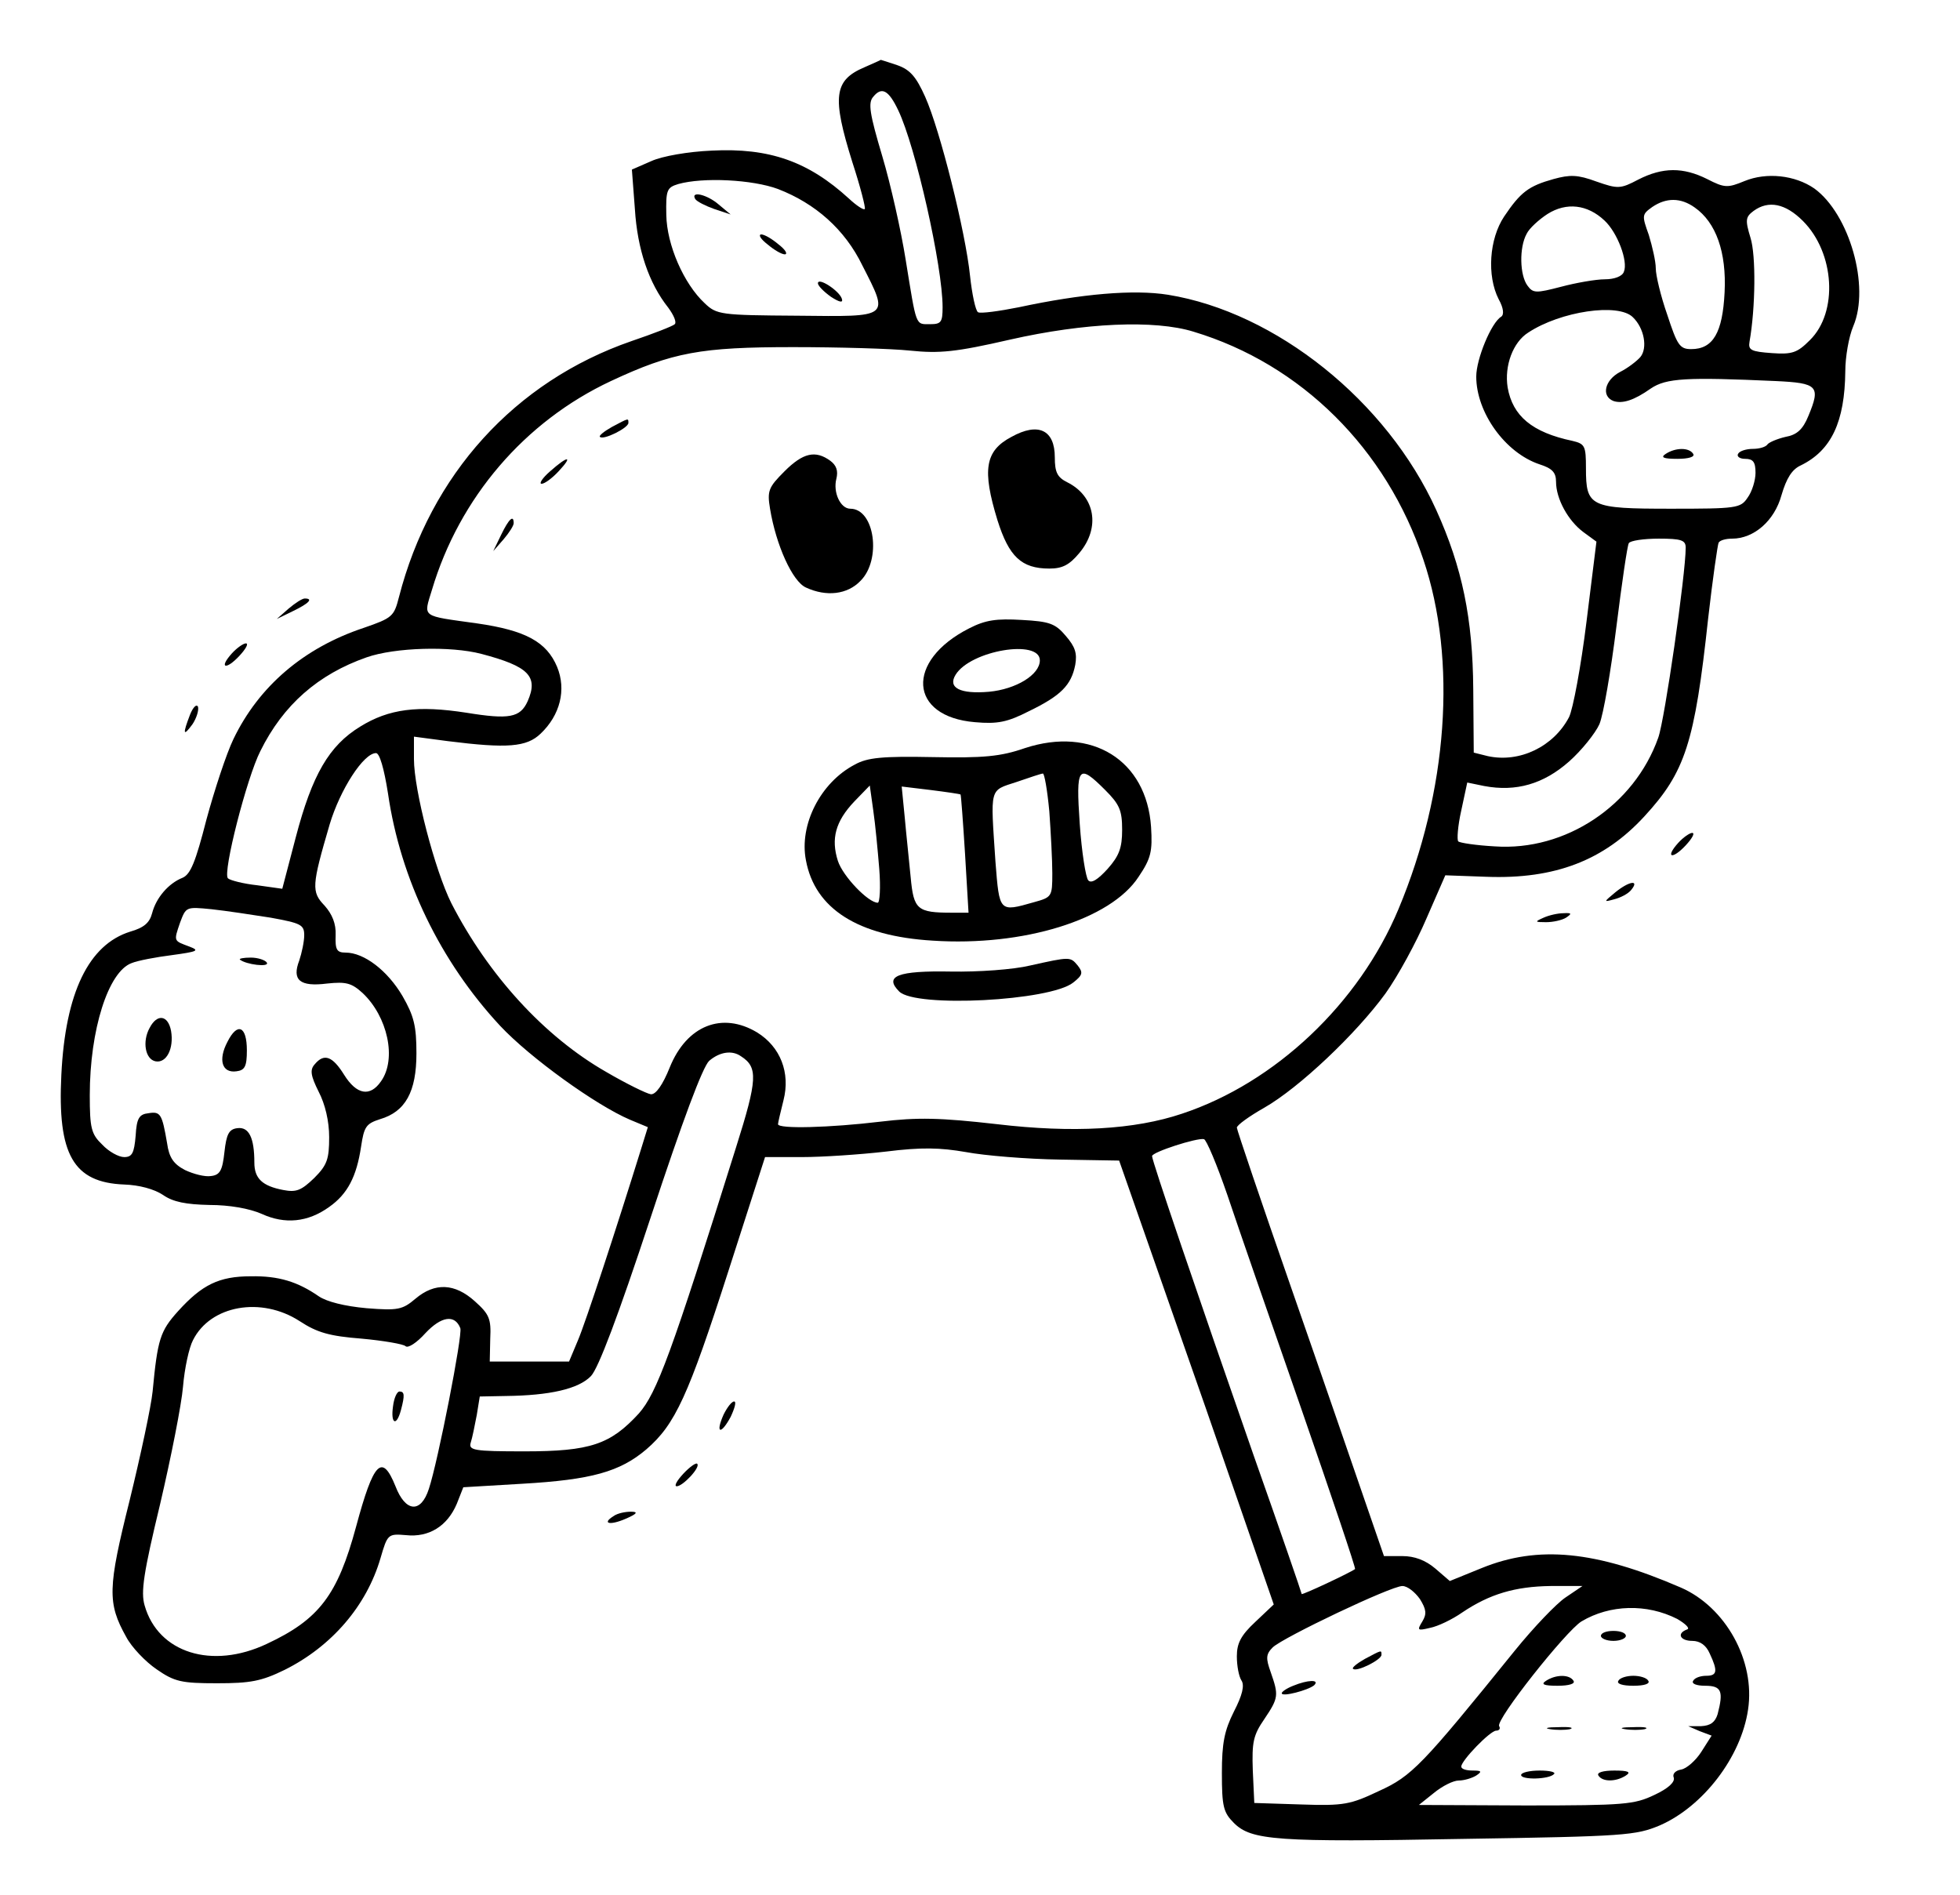 <?xml version="1.0" standalone="no"?>
<!DOCTYPE svg PUBLIC "-//W3C//DTD SVG 20010904//EN"
 "http://www.w3.org/TR/2001/REC-SVG-20010904/DTD/svg10.dtd">
<svg version="1.0" xmlns="http://www.w3.org/2000/svg"
 width="393pt" height="380pt" viewBox="0 0 393 380"
 preserveAspectRatio="xMidYMid meet">

<g transform="translate(0,380) scale(0.1,-0.1)"
fill="#000000" stroke="none">
<path d="M1733 3665 c-61 -26 -65 -59 -24 -190 16 -49 27 -92 25 -94 -2 -3
-17 7 -32 21 -81 74 -159 102 -275 96 -47 -2 -99 -11 -121 -21 l-39 -17 6 -79
c5 -81 28 -149 67 -198 11 -15 17 -29 13 -33 -4 -4 -43 -19 -87 -34 -234 -81
-403 -268 -466 -513 -10 -39 -13 -42 -71 -62 -120 -40 -210 -117 -261 -223
-14 -29 -38 -102 -54 -161 -22 -86 -32 -110 -48 -117 -28 -11 -53 -40 -61 -71
-5 -19 -16 -29 -44 -37 -83 -26 -130 -122 -138 -287 -8 -160 24 -216 126 -220
30 -1 60 -9 78 -21 20 -14 46 -19 93 -20 40 0 80 -7 105 -18 46 -21 92 -17
135 14 37 26 55 61 64 121 6 40 10 46 38 55 51 15 73 55 73 132 0 55 -5 75
-28 115 -30 51 -77 87 -114 87 -18 0 -21 6 -20 35 1 23 -7 42 -22 59 -27 28
-26 40 10 163 21 70 68 143 93 143 7 0 16 -30 24 -81 25 -172 105 -337 225
-466 60 -64 192 -159 260 -188 l36 -15 -13 -42 c-50 -161 -112 -350 -127 -385
l-18 -43 -80 0 -79 0 1 46 c2 40 -2 49 -31 75 -40 36 -80 38 -119 5 -26 -22
-35 -24 -98 -19 -44 4 -80 13 -96 24 -42 29 -80 41 -136 40 -64 0 -98 -17
-146 -70 -36 -40 -41 -56 -51 -161 -3 -30 -24 -128 -46 -218 -44 -176 -45
-206 -7 -274 11 -21 39 -50 61 -65 36 -25 50 -28 121 -28 67 0 89 4 136 27 94
47 164 128 192 224 14 48 15 49 51 46 46 -5 83 18 102 63 l13 33 118 7 c139 8
196 24 249 69 58 50 84 107 165 359 l73 227 74 0 c40 0 116 5 168 11 72 9 109
8 161 -1 37 -7 122 -14 188 -15 l119 -2 91 -260 c50 -142 120 -343 155 -445
l64 -185 -37 -35 c-29 -27 -37 -43 -37 -69 0 -19 4 -40 9 -48 7 -10 2 -30 -15
-63 -19 -38 -24 -63 -24 -123 0 -67 3 -79 24 -100 35 -35 85 -39 462 -32 323
5 344 7 392 27 87 38 163 137 177 232 15 98 -45 206 -135 245 -171 74 -286 85
-399 39 l-64 -26 -29 25 c-20 17 -42 25 -66 25 l-37 0 -39 113 c-21 61 -87
253 -147 425 -60 172 -109 317 -109 321 0 5 25 23 55 40 70 40 184 148 243
229 25 35 62 103 82 150 l38 87 83 -3 c137 -5 235 33 316 121 82 89 101 147
128 397 9 79 19 148 21 152 3 5 15 8 27 8 44 0 85 36 99 87 10 34 21 52 39 60
61 30 88 87 89 189 0 28 7 69 16 90 34 80 -8 225 -78 276 -39 27 -96 33 -140
15 -34 -14 -40 -14 -75 4 -48 24 -89 24 -138 -1 -36 -19 -41 -19 -84 -4 -38
14 -53 14 -86 5 -50 -14 -66 -26 -99 -75 -30 -45 -35 -119 -11 -166 10 -18 11
-31 5 -35 -20 -12 -50 -85 -50 -120 0 -72 58 -153 127 -176 25 -8 33 -16 33
-35 0 -34 24 -78 55 -101 l26 -19 -20 -161 c-11 -89 -27 -175 -35 -191 -31
-59 -99 -92 -163 -78 l-28 7 -1 127 c-1 142 -22 244 -74 359 -99 219 -322 397
-538 432 -69 11 -173 2 -299 -25 -40 -8 -77 -13 -82 -10 -5 3 -12 36 -16 73
-9 88 -60 292 -90 359 -18 40 -30 54 -55 63 -18 6 -33 11 -34 11 -1 -1 -15 -7
-33 -15z m68 -86 c35 -73 89 -313 89 -395 0 -30 -3 -34 -25 -34 -30 0 -27 -6
-49 129 -9 57 -30 151 -47 208 -25 84 -29 107 -18 119 17 21 31 13 50 -27z
m-241 -158 c75 -29 134 -81 169 -153 54 -106 57 -103 -130 -101 -154 1 -162 2
-186 25 -42 39 -76 117 -77 177 -1 50 1 55 24 62 50 14 149 9 200 -10z m1838
-37 c43 -30 64 -90 60 -170 -4 -81 -23 -114 -67 -114 -23 0 -28 8 -48 69 -13
37 -23 79 -23 93 0 14 -7 44 -14 67 -14 39 -14 41 7 56 28 19 57 19 85 -1z
m-181 -26 c26 -24 48 -82 39 -103 -3 -9 -19 -15 -38 -15 -18 0 -58 -7 -88 -15
-50 -13 -56 -13 -67 2 -16 21 -17 77 -2 104 5 11 25 29 42 40 38 24 80 19 114
-13z m398 -1 c64 -64 71 -183 14 -239 -25 -25 -35 -29 -76 -26 -42 3 -48 6
-45 23 12 68 13 173 2 208 -11 36 -10 42 6 54 30 22 64 15 99 -20z m-341 -193
c23 -22 30 -62 15 -80 -7 -8 -25 -22 -41 -30 -30 -16 -38 -48 -13 -58 18 -6
41 1 75 25 31 21 72 23 250 15 85 -4 91 -10 66 -70 -11 -27 -23 -38 -46 -42
-17 -4 -33 -11 -36 -15 -3 -5 -16 -9 -29 -9 -13 0 -27 -4 -30 -10 -3 -5 3 -10
14 -10 16 0 21 -6 21 -28 0 -15 -7 -38 -16 -50 -14 -21 -22 -22 -154 -22 -162
0 -170 4 -170 81 0 45 -2 49 -27 55 -81 17 -120 50 -130 107 -7 44 11 91 41
110 65 43 181 60 210 31z m-881 -29 c216 -65 387 -235 461 -457 68 -201 49
-465 -50 -701 -79 -189 -247 -348 -434 -410 -95 -32 -219 -39 -371 -21 -114
13 -159 14 -234 5 -100 -12 -205 -15 -205 -5 0 3 5 24 11 48 14 55 -6 107 -53
136 -70 42 -141 14 -175 -70 -14 -35 -28 -55 -38 -54 -8 1 -49 21 -90 45 -124
71 -236 194 -310 338 -33 66 -75 227 -75 289 l0 45 68 -9 c119 -15 158 -12
186 15 39 37 52 88 33 134 -21 50 -63 73 -160 87 -114 16 -108 11 -91 67 55
185 186 338 359 419 124 58 181 68 365 68 91 0 197 -3 235 -7 59 -6 91 -3 200
22 150 34 290 40 368 16z m987 -433 c0 -53 -42 -345 -55 -381 -48 -136 -186
-228 -328 -218 -37 2 -70 7 -73 10 -3 3 -1 31 6 62 l12 56 34 -7 c64 -12 119
4 170 49 25 22 53 57 61 75 8 19 23 107 34 195 11 88 22 164 25 168 3 5 30 9
60 9 45 0 54 -3 54 -18z m-2415 -213 c95 -25 115 -45 93 -95 -15 -33 -37 -37
-123 -23 -97 15 -155 8 -213 -28 -62 -38 -96 -96 -129 -222 l-27 -103 -50 7
c-28 3 -55 10 -59 14 -11 11 38 202 65 255 46 93 116 154 213 188 57 20 169
23 230 7z m-422 -529 c60 -11 67 -14 67 -35 0 -13 -5 -36 -10 -51 -15 -39 1
-53 56 -46 38 4 49 1 71 -19 50 -47 69 -132 37 -177 -22 -32 -49 -27 -74 13
-23 37 -40 44 -59 21 -10 -11 -8 -23 8 -55 13 -25 21 -59 21 -91 0 -44 -4 -56
-30 -82 -26 -25 -36 -29 -62 -24 -42 8 -58 23 -58 55 0 50 -11 72 -34 69 -17
-2 -22 -12 -26 -48 -4 -37 -9 -46 -27 -48 -12 -2 -35 4 -52 12 -23 12 -32 25
-36 54 -10 58 -13 64 -37 60 -19 -2 -24 -10 -26 -45 -3 -35 -7 -43 -23 -43
-11 0 -31 11 -44 25 -22 21 -25 33 -25 99 0 131 37 248 84 265 12 5 49 12 81
16 51 7 56 9 35 17 -32 12 -32 10 -19 48 12 32 12 32 63 27 28 -3 81 -11 119
-17z m943 -278 c34 -22 33 -46 -10 -182 -130 -415 -159 -493 -195 -534 -57
-62 -97 -76 -229 -76 -103 0 -113 2 -108 18 3 9 8 34 12 55 l6 37 52 1 c88 1
146 14 171 40 15 16 54 119 120 319 64 194 104 301 117 313 21 18 46 22 64 9z
m975 -278 c20 -60 87 -253 148 -428 61 -176 110 -321 108 -322 -9 -7 -107 -53
-107 -50 0 2 -43 127 -96 277 -115 330 -204 591 -204 601 0 8 90 37 104 34 5
-1 26 -51 47 -112z m-1860 -253 c35 -23 60 -30 124 -35 44 -4 84 -11 88 -15 5
-5 23 7 40 26 32 34 59 38 70 10 5 -13 -45 -268 -63 -322 -16 -50 -47 -47 -67
5 -27 67 -44 49 -79 -81 -37 -137 -74 -186 -179 -235 -110 -52 -218 -18 -245
77 -8 27 -2 66 31 203 22 94 43 200 46 236 3 36 12 78 20 93 35 70 137 88 214
38z m2246 -557 c13 -21 14 -30 5 -45 -11 -18 -10 -19 15 -13 16 3 45 17 65 31
55 37 106 52 177 53 l64 0 -34 -23 c-18 -12 -64 -60 -102 -107 -186 -230 -206
-251 -272 -281 -57 -27 -70 -30 -156 -27 l-94 3 -3 65 c-2 57 1 71 23 103 29
43 29 48 13 94 -10 28 -10 36 4 50 21 20 237 123 260 123 10 0 25 -12 35 -26z
m516 -40 c17 -10 26 -19 20 -21 -22 -8 -14 -23 10 -23 16 0 28 -9 35 -25 17
-36 15 -45 -7 -45 -11 0 -23 -4 -26 -10 -4 -6 7 -10 24 -10 33 0 37 -11 25
-57 -5 -16 -14 -23 -33 -24 l-26 0 23 -10 24 -9 -21 -33 c-11 -17 -29 -33 -40
-35 -12 -2 -18 -9 -15 -16 3 -9 -11 -22 -39 -35 -40 -19 -59 -21 -258 -21
l-214 1 30 24 c17 14 39 25 50 25 11 0 27 5 35 10 12 8 11 10 -7 10 -13 0 -23
3 -23 8 0 12 58 72 70 72 6 0 9 4 6 9 -8 12 134 191 165 210 57 34 131 36 192
5z"/>
<path d="M1394 3401 c3 -5 21 -14 38 -20 l33 -11 -24 20 c-23 20 -57 28 -47
11z"/>
<path d="M1539 3310 c13 -11 28 -20 35 -20 6 1 0 10 -13 20 -13 11 -28 20 -35
20 -6 -1 0 -10 13 -20z"/>
<path d="M1640 3232 c0 -5 12 -17 26 -27 17 -11 25 -13 22 -4 -5 16 -48 44
-48 31z"/>
<path d="M3340 2890 c-11 -7 -5 -10 23 -10 23 0 36 4 32 10 -8 13 -35 13 -55
0z"/>
<path d="M1227 2944 c-16 -9 -27 -18 -24 -20 7 -7 57 18 57 28 0 10 1 10 -33
-8z"/>
<path d="M2028 2924 c-53 -28 -59 -66 -28 -167 23 -73 48 -97 104 -97 26 0 40
7 60 31 43 51 32 114 -24 142 -20 10 -25 20 -25 50 0 55 -33 71 -87 41z"/>
<path d="M1573 2855 c-32 -32 -35 -39 -29 -75 12 -73 45 -146 72 -158 41 -19
83 -14 109 13 43 42 29 145 -20 145 -20 0 -35 33 -28 60 4 16 0 27 -12 36 -30
22 -55 16 -92 -21z"/>
<path d="M1103 2855 c-15 -13 -23 -25 -17 -25 6 0 21 11 34 25 30 32 19 32
-17 0z"/>
<path d="M1005 2728 l-16 -33 21 24 c11 13 20 27 20 32 0 18 -10 8 -25 -23z"/>
<path d="M1943 2540 c-128 -65 -121 -177 12 -188 45 -4 65 0 108 22 64 31 85
52 93 93 4 23 0 36 -19 58 -21 25 -33 29 -88 32 -51 3 -73 0 -106 -17z m142
-64 c0 -29 -48 -58 -102 -63 -58 -5 -83 8 -67 34 30 49 169 72 169 29z"/>
<path d="M2055 2300 c-49 -17 -83 -20 -185 -18 -101 2 -131 -1 -156 -15 -69
-36 -112 -121 -98 -192 18 -97 104 -152 254 -161 182 -12 357 42 413 128 25
37 28 51 25 100 -9 134 -119 202 -253 158z m49 -127 c3 -42 6 -98 6 -124 0
-47 -1 -48 -37 -58 -70 -20 -69 -20 -77 81 -10 151 -13 142 42 160 26 9 50 17
53 17 3 1 9 -33 13 -76z m112 43 c29 -29 34 -41 34 -80 0 -36 -6 -52 -29 -78
-20 -22 -33 -30 -39 -23 -5 6 -13 56 -17 113 -8 116 -3 122 51 68z m-453 -158
c3 -38 1 -68 -3 -68 -19 0 -70 53 -80 84 -14 44 -5 79 33 119 l31 32 7 -50 c4
-27 9 -80 12 -117z m163 149 c1 -1 5 -55 9 -119 l7 -118 -33 0 c-70 0 -77 6
-83 71 -3 32 -9 87 -12 121 l-6 61 58 -7 c32 -4 59 -8 60 -9z"/>
<path d="M2065 1864 c-33 -8 -104 -13 -158 -12 -107 2 -135 -9 -104 -40 33
-33 303 -19 349 18 19 15 20 20 9 34 -15 18 -15 18 -96 0z"/>
<path d="M481 1876 c12 -10 60 -16 54 -6 -3 5 -18 10 -32 10 -15 0 -24 -2 -22
-4z"/>
<path d="M300 1739 c-15 -27 -9 -63 12 -67 22 -4 37 26 31 61 -6 32 -28 35
-43 6z"/>
<path d="M456 1711 c-19 -36 -11 -63 18 -59 17 2 21 10 21 42 0 49 -19 57 -39
17z"/>
<path d="M788 980 c-5 -35 7 -41 16 -7 8 30 7 37 -3 37 -5 0 -11 -13 -13 -30z"/>
<path d="M2737 474 c-16 -9 -27 -18 -24 -20 7 -7 57 18 57 28 0 10 1 10 -33
-8z"/>
<path d="M2593 420 c-13 -5 -23 -12 -23 -15 0 -8 53 6 65 16 12 12 -13 11 -42
-1z"/>
<path d="M3210 520 c0 -5 11 -10 25 -10 14 0 25 5 25 10 0 6 -11 10 -25 10
-14 0 -25 -4 -25 -10z"/>
<path d="M3100 430 c-11 -7 -5 -10 23 -10 23 0 36 4 32 10 -8 13 -35 13 -55 0z"/>
<path d="M3245 430 c-4 -6 8 -10 30 -10 22 0 34 4 30 10 -3 6 -17 10 -30 10
-13 0 -27 -4 -30 -10z"/>
<path d="M3108 333 c12 -2 30 -2 40 0 9 3 -1 5 -23 4 -22 0 -30 -2 -17 -4z"/>
<path d="M3258 333 c12 -2 30 -2 40 0 9 3 -1 5 -23 4 -22 0 -30 -2 -17 -4z"/>
<path d="M3050 241 c0 -10 56 -9 66 2 4 4 -9 7 -29 7 -20 0 -37 -4 -37 -9z"/>
<path d="M3205 240 c8 -13 35 -13 55 0 11 7 5 10 -23 10 -23 0 -36 -4 -32 -10z"/>
<path d="M579 2580 l-24 -21 33 16 c31 15 41 25 23 25 -5 0 -19 -9 -32 -20z"/>
<path d="M465 2490 c-27 -30 -12 -34 15 -5 13 14 19 25 13 25 -5 0 -18 -9 -28
-20z"/>
<path d="M381 2367 c-15 -39 -14 -45 5 -19 8 12 13 28 11 35 -3 6 -10 -1 -16
-16z"/>
<path d="M3365 2110 c-27 -30 -12 -34 15 -5 13 14 19 25 13 25 -5 0 -18 -9
-28 -20z"/>
<path d="M3239 2011 c-24 -20 -24 -20 -2 -14 12 3 28 11 34 19 17 21 -5 17
-32 -5z"/>
<path d="M3095 1960 c-18 -8 -18 -9 5 -9 14 0 32 4 40 9 12 8 12 10 -5 9 -11
0 -29 -4 -40 -9z"/>
<path d="M1451 964 c-17 -38 -6 -42 14 -5 8 17 12 31 7 31 -5 0 -14 -12 -21
-26z"/>
<path d="M1370 845 c-13 -14 -19 -25 -13 -25 12 0 48 38 41 45 -2 3 -15 -6
-28 -20z"/>
<path d="M1230 760 c-24 -15 -7 -19 25 -5 23 10 25 14 10 14 -11 0 -27 -3 -35
-9z"/>
</g>
</svg>
